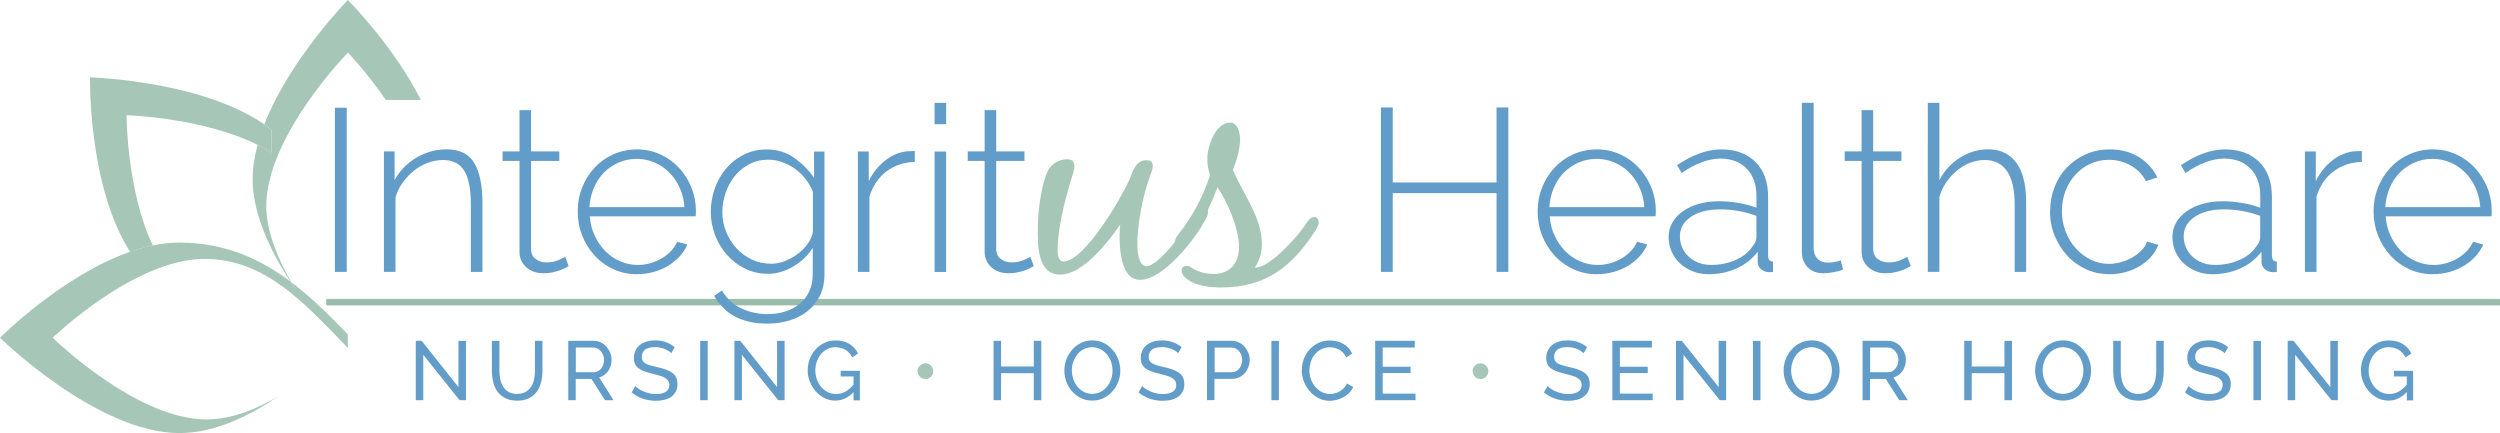 <?xml version="1.0" encoding="UTF-8"?>
<svg xmlns="http://www.w3.org/2000/svg" id="Outline" viewBox="0 0 388.55 67.3">
  <defs>
    <style>.cls-1{fill:#a6c7b7;}.cls-2{fill:#99bdab;}.cls-3{fill:#629dc9;}.cls-4{fill:none;stroke:#9abdaa;stroke-miterlimit:10;}</style>
  </defs>
  <g>
    <line class="cls-4" x1="50.71" y1="46.96" x2="388.55" y2="46.96"></line>
    <g>
      <path class="cls-3" d="m65.79,55.15v7.05h-1.17v-9.23h.91l5.72,7.19v-7.18h1.17v9.22h-.99l-5.64-7.05Z"></path>
      <path class="cls-3" d="m80.37,61.21c.54,0,.98-.1,1.34-.31.35-.21.64-.48.85-.81.21-.33.36-.72.45-1.14.09-.43.13-.86.13-1.31v-4.67h1.17v4.67c0,.62-.07,1.22-.21,1.77-.14.56-.37,1.05-.68,1.48-.31.42-.72.76-1.22,1.01s-1.1.37-1.81.37-1.36-.13-1.86-.39c-.5-.26-.91-.6-1.22-1.03-.31-.43-.53-.92-.66-1.48-.13-.56-.2-1.13-.2-1.72v-4.67h1.17v4.67c0,.46.05.9.14,1.33s.24.81.46,1.14c.21.33.49.6.84.8s.79.31,1.32.31Z"></path>
      <path class="cls-3" d="m88.32,62.2v-9.23h3.95c.41,0,.78.08,1.12.25.34.17.64.39.88.68s.44.6.58.95.21.71.21,1.07c0,.32-.05.63-.14.93-.09.3-.22.57-.39.81-.17.24-.37.45-.61.62s-.5.3-.8.38l2.24,3.54h-1.33l-2.11-3.31h-2.44v3.31h-1.17Zm1.17-4.35h2.79c.24,0,.46-.05.66-.16s.36-.24.5-.42c.14-.18.25-.38.32-.62.08-.23.12-.48.12-.73s-.05-.5-.14-.73c-.09-.23-.21-.43-.36-.61-.15-.18-.33-.32-.53-.42-.2-.1-.42-.15-.64-.15h-2.72v3.83Z"></path>
      <path class="cls-3" d="m104.35,54.91c-.1-.12-.24-.24-.42-.35-.17-.11-.37-.21-.59-.31-.22-.09-.45-.16-.71-.22-.26-.06-.52-.08-.8-.08-.72,0-1.25.13-1.58.4s-.5.64-.5,1.1c0,.25.05.46.14.62s.24.31.45.42c.2.12.46.22.76.31.3.09.66.18,1.08.27.48.1.91.22,1.29.36.39.13.71.3.99.5.27.2.48.44.62.73.14.29.21.64.21,1.05,0,.44-.09.83-.26,1.15s-.41.59-.71.81c-.3.21-.65.37-1.06.47s-.85.15-1.33.15c-.71,0-1.38-.11-2.02-.33-.64-.22-1.22-.54-1.74-.97l.56-.99c.14.15.32.29.54.44s.47.28.75.4c.28.12.58.21.91.29s.67.11,1.02.11c.66,0,1.17-.12,1.53-.35.36-.23.55-.58.55-1.05,0-.26-.06-.48-.18-.66-.12-.18-.29-.33-.51-.46-.23-.13-.5-.25-.84-.34-.33-.1-.71-.2-1.14-.31-.47-.11-.88-.23-1.23-.36-.36-.13-.65-.29-.89-.47-.24-.18-.42-.4-.54-.66-.12-.26-.18-.57-.18-.94,0-.44.08-.83.25-1.17.16-.34.39-.62.69-.86.29-.23.65-.41,1.05-.53.41-.12.85-.18,1.33-.18.62,0,1.19.1,1.69.29.5.19.95.45,1.34.77l-.55.95Z"></path>
      <path class="cls-3" d="m108.82,62.2v-9.22h1.17v9.22h-1.17Z"></path>
      <path class="cls-3" d="m115.31,55.15v7.05h-1.17v-9.23h.91l5.72,7.19v-7.18h1.17v9.22h-.99l-5.64-7.05Z"></path>
      <path class="cls-3" d="m132.64,60.95c-.81.88-1.75,1.31-2.81,1.31-.62,0-1.19-.13-1.71-.4s-.98-.62-1.36-1.06-.68-.94-.9-1.5c-.22-.56-.33-1.14-.33-1.74s.11-1.22.32-1.77.52-1.05.9-1.48.84-.77,1.37-1.02c.53-.25,1.1-.38,1.72-.38.89,0,1.63.19,2.2.56.58.37,1.02.86,1.32,1.46l-.9.62c-.28-.54-.65-.94-1.1-1.2-.46-.26-.98-.39-1.55-.39-.47,0-.89.1-1.27.31-.38.2-.71.47-.98.81s-.48.72-.62,1.16c-.15.44-.22.89-.22,1.36,0,.49.08.96.25,1.4.16.44.39.82.68,1.16.29.33.62.6,1.01.79.39.19.81.29,1.27.29,1.01,0,1.91-.49,2.72-1.46v-1.27h-1.99v-.88h2.98v4.6h-.99v-1.25Z"></path>
    </g>
    <path class="cls-1" d="m145.05,57.69c0,.17-.03.33-.1.48s-.15.27-.26.38-.24.19-.39.26c-.15.07-.31.1-.47.1s-.32-.03-.47-.1c-.15-.06-.28-.15-.39-.26-.11-.11-.2-.24-.27-.38s-.1-.31-.1-.48c0-.16.03-.32.1-.47s.15-.28.27-.39.24-.2.39-.27c.15-.06.3-.1.47-.1s.32.03.47.1c.15.07.28.15.39.27.11.11.2.24.26.39s.1.3.1.47Z"></path>
    <g>
      <path class="cls-3" d="m161.84,52.97v9.23h-1.17v-4.2h-5.08v4.2h-1.17v-9.23h1.17v3.99h5.08v-3.99h1.17Z"></path>
      <path class="cls-3" d="m169.75,62.26c-.65,0-1.24-.13-1.77-.4-.53-.26-.99-.62-1.37-1.05-.38-.44-.68-.94-.88-1.5-.21-.56-.31-1.14-.31-1.73s.11-1.2.33-1.77c.22-.56.53-1.06.92-1.5.39-.43.85-.78,1.38-1.03.53-.26,1.11-.38,1.74-.38s1.24.14,1.77.41c.53.27.98.63,1.37,1.07.38.44.68.94.88,1.5.21.56.31,1.13.31,1.71,0,.62-.11,1.2-.33,1.77-.22.56-.52,1.06-.91,1.49-.39.43-.84.77-1.38,1.03-.53.26-1.11.38-1.74.38Zm-3.16-4.68c0,.47.08.92.23,1.36.15.44.37.83.64,1.16.28.34.61.61,1,.81.39.2.82.3,1.3.3s.94-.11,1.33-.32c.39-.21.72-.49.99-.83.27-.34.48-.73.62-1.16.14-.43.21-.87.21-1.31,0-.47-.08-.92-.23-1.36-.15-.44-.37-.82-.65-1.16s-.62-.6-1-.8c-.39-.2-.81-.3-1.28-.3-.49,0-.94.1-1.33.31s-.72.48-.99.82c-.27.34-.48.72-.63,1.16-.15.43-.22.88-.22,1.33Z"></path>
      <path class="cls-3" d="m183.13,54.91c-.1-.12-.24-.24-.42-.35-.17-.11-.37-.21-.59-.31-.22-.09-.45-.16-.71-.22-.26-.06-.52-.08-.8-.08-.72,0-1.25.13-1.58.4s-.5.64-.5,1.1c0,.25.05.46.14.62s.24.31.45.42c.2.12.46.22.76.31.3.09.66.18,1.08.27.48.1.91.22,1.29.36.39.13.71.3.99.5.27.2.48.44.62.73.14.29.21.64.21,1.05,0,.44-.09.83-.26,1.15s-.41.59-.71.81c-.3.21-.65.37-1.06.47s-.85.15-1.33.15c-.71,0-1.38-.11-2.02-.33-.64-.22-1.22-.54-1.74-.97l.56-.99c.14.15.32.29.54.44s.47.28.75.4c.28.12.58.21.91.29s.67.11,1.02.11c.66,0,1.17-.12,1.53-.35.36-.23.55-.58.55-1.05,0-.26-.06-.48-.18-.66-.12-.18-.29-.33-.51-.46-.23-.13-.5-.25-.84-.34-.33-.1-.71-.2-1.14-.31-.47-.11-.88-.23-1.23-.36-.36-.13-.65-.29-.89-.47-.24-.18-.42-.4-.54-.66-.12-.26-.18-.57-.18-.94,0-.44.08-.83.25-1.17.16-.34.39-.62.69-.86.29-.23.65-.41,1.05-.53.41-.12.85-.18,1.33-.18.62,0,1.19.1,1.69.29.5.19.95.45,1.34.77l-.55.95Z"></path>
      <path class="cls-3" d="m187.59,62.2v-9.23h3.85c.41,0,.78.08,1.12.25.34.17.64.39.88.68s.44.6.58.95c.14.35.21.71.21,1.07s-.07.75-.2,1.1c-.13.36-.31.67-.55.95s-.52.5-.86.66c-.33.16-.7.25-1.11.25h-2.76v3.31h-1.17Zm1.17-4.35h2.69c.24,0,.46-.05.66-.15s.36-.24.5-.42.25-.38.33-.62c.08-.23.12-.48.12-.74s-.05-.52-.14-.75c-.09-.23-.21-.44-.36-.61-.15-.17-.33-.31-.53-.4-.2-.1-.42-.14-.64-.14h-2.61v3.83Z"></path>
      <path class="cls-3" d="m197.6,62.2v-9.22h1.17v9.22h-1.17Z"></path>
      <path class="cls-3" d="m202.33,57.52c0-.55.1-1.11.29-1.66s.48-1.04.86-1.48c.38-.44.84-.79,1.38-1.06s1.17-.4,1.86-.4c.82,0,1.53.19,2.12.56.59.37,1.03.86,1.31,1.46l-.92.6c-.14-.29-.31-.54-.5-.74-.2-.2-.41-.36-.64-.48-.23-.12-.47-.21-.71-.26-.24-.05-.48-.08-.71-.08-.51,0-.96.11-1.36.32-.39.21-.73.49-1,.83-.27.34-.47.73-.6,1.16-.13.43-.2.86-.2,1.29,0,.49.08.95.24,1.38.16.44.38.83.67,1.16s.62.61,1.01.81.81.3,1.27.3c.24,0,.49-.03.75-.09s.5-.16.73-.29c.23-.13.45-.3.66-.51.2-.2.37-.45.5-.73l.97.53c-.15.35-.35.65-.62.92s-.56.49-.9.67c-.33.18-.69.32-1.06.42-.37.1-.74.14-1.09.14-.63,0-1.21-.14-1.74-.42-.53-.28-.99-.64-1.37-1.09s-.68-.95-.9-1.52c-.21-.57-.32-1.15-.32-1.74Z"></path>
      <path class="cls-3" d="m220,61.16v1.04h-6.27v-9.23h6.15v1.04h-4.98v2.99h4.33v.98h-4.33v3.19h5.1Z"></path>
    </g>
    <path class="cls-1" d="m231.32,57.69c0,.17-.03.33-.1.48-.06.15-.15.27-.26.38-.11.11-.24.19-.39.26-.15.07-.31.1-.47.1s-.32-.03-.47-.1c-.15-.06-.28-.15-.39-.26s-.2-.24-.27-.38c-.06-.15-.1-.31-.1-.48,0-.16.03-.32.1-.47.07-.15.15-.28.27-.39.11-.11.24-.2.39-.27.15-.06.3-.1.47-.1s.32.03.47.1c.15.07.28.15.39.27.11.11.2.24.26.39.07.15.1.3.1.47Z"></path>
    <g>
      <path class="cls-3" d="m246.13,54.91c-.1-.12-.24-.24-.42-.35-.17-.11-.37-.21-.58-.31-.22-.09-.45-.16-.71-.22-.26-.06-.52-.08-.8-.08-.72,0-1.25.13-1.58.4-.33.27-.5.64-.5,1.1,0,.25.05.46.14.62.09.16.24.31.45.42.2.12.46.22.76.31.3.09.66.18,1.08.27.48.1.91.22,1.29.36.39.13.71.3.99.5.27.2.48.44.62.73.14.29.21.64.21,1.05,0,.44-.09.83-.26,1.15s-.41.59-.71.81c-.3.21-.65.37-1.06.47-.41.1-.85.15-1.33.15-.71,0-1.38-.11-2.02-.33-.64-.22-1.22-.54-1.74-.97l.56-.99c.14.15.32.29.54.44.22.15.47.28.75.4.28.12.58.21.91.29.33.07.67.11,1.02.11.66,0,1.17-.12,1.53-.35.36-.23.55-.58.55-1.05,0-.26-.06-.48-.17-.66-.12-.18-.29-.33-.51-.46s-.5-.25-.84-.34-.71-.2-1.14-.31c-.47-.11-.88-.23-1.23-.36s-.65-.29-.89-.47c-.24-.18-.42-.4-.54-.66-.12-.26-.18-.57-.18-.94,0-.44.08-.83.25-1.17.17-.34.39-.62.69-.86.29-.23.65-.41,1.05-.53.41-.12.85-.18,1.33-.18.62,0,1.19.1,1.69.29.5.19.95.45,1.34.77l-.55.95Z"></path>
      <path class="cls-3" d="m256.86,61.16v1.04h-6.27v-9.23h6.15v1.04h-4.98v2.99h4.33v.98h-4.33v3.19h5.1Z"></path>
      <path class="cls-3" d="m261.65,55.15v7.05h-1.17v-9.23h.91l5.72,7.19v-7.18h1.17v9.22h-.99l-5.64-7.05Z"></path>
      <path class="cls-3" d="m272.44,62.2v-9.22h1.17v9.22h-1.17Z"></path>
      <path class="cls-3" d="m281.54,62.26c-.65,0-1.24-.13-1.77-.4-.53-.26-.99-.62-1.37-1.05-.38-.44-.68-.94-.88-1.5-.21-.56-.31-1.14-.31-1.73s.11-1.2.33-1.77c.22-.56.53-1.06.92-1.5.39-.43.85-.78,1.38-1.03.53-.26,1.11-.38,1.74-.38s1.24.14,1.77.41c.53.27.98.63,1.37,1.07.38.44.68.94.88,1.5s.31,1.13.31,1.71c0,.62-.11,1.2-.33,1.77s-.52,1.06-.91,1.49c-.39.43-.84.77-1.38,1.03-.53.26-1.11.38-1.74.38Zm-3.16-4.68c0,.47.08.92.23,1.36s.37.83.64,1.16c.28.34.61.61,1,.81.39.2.82.3,1.3.3s.94-.11,1.33-.32c.39-.21.72-.49,1-.83.27-.34.48-.73.62-1.16.14-.43.21-.87.21-1.31,0-.47-.08-.92-.23-1.36-.15-.44-.37-.82-.65-1.16-.28-.33-.62-.6-1-.8-.39-.2-.81-.3-1.28-.3-.49,0-.94.1-1.33.31-.39.21-.72.48-.99.82-.27.34-.48.72-.63,1.16-.15.43-.22.88-.22,1.33Z"></path>
      <path class="cls-3" d="m289.48,62.2v-9.23h3.95c.41,0,.78.08,1.12.25.34.17.64.39.88.68s.44.6.58.95.21.71.21,1.07c0,.32-.04.63-.14.93-.09.3-.22.57-.39.81-.17.24-.37.45-.61.62-.24.17-.5.3-.8.38l2.24,3.54h-1.33l-2.11-3.31h-2.44v3.31h-1.17Zm1.17-4.35h2.79c.24,0,.46-.05.66-.16s.36-.24.5-.42c.14-.18.25-.38.33-.62.08-.23.12-.48.12-.73s-.05-.5-.14-.73c-.09-.23-.21-.43-.36-.61-.15-.18-.33-.32-.53-.42-.2-.1-.42-.15-.64-.15h-2.72v3.83Z"></path>
      <path class="cls-3" d="m312.7,52.97v9.23h-1.17v-4.2h-5.08v4.2h-1.17v-9.23h1.17v3.99h5.08v-3.99h1.17Z"></path>
      <path class="cls-3" d="m320.63,62.26c-.65,0-1.24-.13-1.77-.4-.53-.26-.99-.62-1.37-1.05-.38-.44-.68-.94-.88-1.5-.21-.56-.31-1.14-.31-1.73s.11-1.2.33-1.77c.22-.56.53-1.06.92-1.5.39-.43.85-.78,1.38-1.03.53-.26,1.11-.38,1.74-.38s1.24.14,1.77.41c.53.27.98.63,1.37,1.07.38.44.68.94.88,1.5s.31,1.13.31,1.71c0,.62-.11,1.2-.33,1.77s-.52,1.06-.91,1.49c-.39.43-.84.77-1.38,1.03-.53.26-1.11.38-1.74.38Zm-3.16-4.68c0,.47.08.92.23,1.36s.37.83.64,1.16c.28.34.61.61,1,.81.39.2.82.3,1.3.3s.94-.11,1.33-.32c.39-.21.72-.49,1-.83.27-.34.48-.73.62-1.16.14-.43.21-.87.21-1.31,0-.47-.08-.92-.23-1.36-.15-.44-.37-.82-.65-1.16-.28-.33-.62-.6-1-.8-.39-.2-.81-.3-1.28-.3-.49,0-.94.1-1.33.31-.39.21-.72.48-.99.82-.27.34-.48.72-.63,1.16-.15.43-.22.88-.22,1.33Z"></path>
      <path class="cls-3" d="m332.35,61.21c.54,0,.98-.1,1.34-.31.36-.21.64-.48.85-.81.21-.33.36-.72.45-1.14.09-.43.13-.86.13-1.31v-4.67h1.17v4.67c0,.62-.07,1.22-.21,1.77-.14.56-.37,1.05-.68,1.48-.31.42-.72.76-1.21,1.01-.5.25-1.1.37-1.81.37s-1.36-.13-1.86-.39c-.5-.26-.91-.6-1.22-1.03-.31-.43-.53-.92-.66-1.48-.13-.56-.2-1.13-.2-1.72v-4.67h1.17v4.67c0,.46.05.9.14,1.33s.24.81.46,1.14c.21.33.49.6.84.8.35.2.79.31,1.32.31Z"></path>
      <path class="cls-3" d="m345.76,54.91c-.1-.12-.24-.24-.42-.35-.17-.11-.37-.21-.58-.31-.22-.09-.45-.16-.71-.22-.26-.06-.52-.08-.8-.08-.72,0-1.25.13-1.58.4-.33.27-.5.64-.5,1.1,0,.25.05.46.14.62.09.16.24.31.45.42.2.12.46.22.76.31.3.09.66.18,1.08.27.48.1.91.22,1.29.36.39.13.71.3.99.5.27.2.48.44.62.73.14.29.21.64.21,1.05,0,.44-.09.83-.26,1.15s-.41.59-.71.81c-.3.21-.65.37-1.06.47-.41.1-.85.15-1.33.15-.71,0-1.38-.11-2.02-.33-.64-.22-1.22-.54-1.74-.97l.56-.99c.14.15.32.29.54.44.22.15.47.28.75.4.28.12.58.21.91.29.33.07.67.11,1.02.11.66,0,1.17-.12,1.53-.35.36-.23.55-.58.55-1.05,0-.26-.06-.48-.17-.66-.12-.18-.29-.33-.51-.46s-.5-.25-.84-.34-.71-.2-1.14-.31c-.47-.11-.88-.23-1.23-.36s-.65-.29-.89-.47c-.24-.18-.42-.4-.54-.66-.12-.26-.18-.57-.18-.94,0-.44.08-.83.25-1.17.17-.34.39-.62.69-.86.29-.23.65-.41,1.05-.53.41-.12.85-.18,1.33-.18.62,0,1.19.1,1.69.29.5.19.95.45,1.34.77l-.55.95Z"></path>
      <path class="cls-3" d="m350.23,62.2v-9.22h1.17v9.22h-1.17Z"></path>
      <path class="cls-3" d="m356.72,55.15v7.05h-1.17v-9.23h.91l5.72,7.19v-7.18h1.17v9.22h-.99l-5.64-7.05Z"></path>
      <path class="cls-3" d="m374.04,60.95c-.81.88-1.75,1.31-2.81,1.31-.62,0-1.19-.13-1.71-.4-.53-.27-.98-.62-1.36-1.06-.38-.44-.68-.94-.9-1.5-.22-.56-.33-1.14-.33-1.74s.11-1.22.33-1.77c.22-.56.51-1.05.9-1.48s.84-.77,1.37-1.02c.53-.25,1.1-.38,1.72-.38.89,0,1.63.19,2.2.56.58.37,1.02.86,1.32,1.46l-.9.62c-.28-.54-.65-.94-1.1-1.2-.46-.26-.98-.39-1.55-.39-.47,0-.89.1-1.27.31-.38.2-.71.47-.98.81s-.48.72-.62,1.16c-.15.44-.22.89-.22,1.36,0,.49.08.96.25,1.4.17.44.39.82.68,1.16.29.33.62.6,1.01.79.39.19.81.29,1.27.29,1.01,0,1.91-.49,2.72-1.46v-1.27h-1.99v-.88h2.98v4.6h-.99v-1.25Z"></path>
    </g>
  </g>
  <path class="cls-1" d="m42.2,23.71c-.69-.44-1.42-.84-2.16-1.21-.49,1.81-.78,3.62-.78,5.39,0,5.06,2.51,10.71,5.84,15.83.05.04.11.08.16.12-2.22-3.83-3.88-8.18-3.88-11.75,0-10.97,12.69-23.91,12.7-23.91,0,0,2.9,3.01,5.88,7.35h5.46C61.04,6.93,54.06,0,54.06,0c0,0-9.03,9.21-12.99,19.34.38.27.76.54,1.12.82v3.55"></path>
  <path class="cls-2" d="m53.97,52.6s.05.07.08.1v-.18s-.06.05-.08.08"></path>
  <path class="cls-2" d="m45.94,45c-.24-.38-.46-.77-.69-1.16-.05-.04-.11-.08-.16-.12.28.43.56.86.85,1.28"></path>
  <path class="cls-1" d="m54.05,51.95c-2.74-2.83-5.59-5.69-8.8-8.11.23.39.45.78.69,1.16-.29-.42-.57-.85-.85-1.28-4.69-3.49-10.17-6.02-17.24-6.02-1.35,0-2.73.16-4.1.44-1.18.24-2.36.58-3.53.98C9.59,42.84,0,52.5,0,52.5h0s15.1,14.81,27.89,14.81c5.48,0,11.02-2.72,15.56-5.84-3.47,2.09-7.43,3.72-11.35,3.72-10.97,0-23.91-12.7-23.91-12.7h0s12.68-12.25,23.59-12.25c9.51,0,15.63,6.98,22.28,13.84v-1.39s-.05-.07-.08-.1c.03-.03.06-.05.08-.08v-.57"></path>
  <path class="cls-1" d="m41.08,19.34c-9.89-6.84-27.09-7.32-27.09-7.32,0,0-.34,16.83,6.23,27.12,1.17-.41,2.35-.74,3.53-.98-4.08-8.58-4.08-20.25-4.08-20.25,0,0,11.8.33,20.36,4.6.75.37,1.47.77,2.16,1.21v-3.55c-.36-.29-.74-.56-1.12-.82"></path>
  <g>
    <g>
      <path class="cls-3" d="m52.05,42.26v-25.52h1.84v25.52h-1.84Z"></path>
      <path class="cls-3" d="m74.98,42.26h-1.8v-10.44c0-2.42-.34-4.19-1.03-5.29-.68-1.1-1.78-1.66-3.29-1.66-.79,0-1.58.14-2.36.43-.78.29-1.5.7-2.16,1.22-.66.53-1.24,1.15-1.75,1.85-.5.71-.88,1.47-1.12,2.29v11.59h-1.8v-18.72h1.66v4.46c.38-.72.86-1.37,1.44-1.96.58-.59,1.21-1.09,1.91-1.51.7-.42,1.45-.74,2.25-.97.8-.23,1.63-.34,2.47-.34,2.04,0,3.48.71,4.32,2.14.84,1.43,1.26,3.47,1.26,6.14v10.76Z"></path>
      <path class="cls-3" d="m88.37,41.36c-.1.05-.26.14-.49.27-.23.13-.52.26-.86.38-.35.12-.74.23-1.17.32-.43.1-.9.14-1.4.14s-.98-.07-1.42-.22c-.44-.14-.83-.36-1.17-.65-.34-.29-.61-.64-.81-1.04-.2-.41-.31-.89-.31-1.44v-14.11h-2.63v-1.48h2.63v-6.41h1.8v6.41h4.39v1.48h-4.39v13.68c0,.7.24,1.22.72,1.57.48.35,1.03.52,1.66.52.74,0,1.39-.13,1.93-.38s.87-.41.99-.49l.54,1.44Z"></path>
      <path class="cls-3" d="m99.03,42.62c-1.32,0-2.54-.26-3.67-.77-1.13-.52-2.11-1.22-2.93-2.12-.83-.9-1.48-1.94-1.94-3.11-.47-1.18-.7-2.44-.7-3.78s.23-2.56.7-3.73c.47-1.16,1.11-2.18,1.93-3.06.82-.88,1.79-1.57,2.92-2.07,1.13-.5,2.34-.76,3.64-.76s2.54.26,3.65.77c1.12.52,2.08,1.21,2.9,2.09.82.88,1.46,1.9,1.93,3.06.47,1.16.7,2.39.7,3.69,0,.12,0,.27-.02.45-.01.18-.02.29-.02.34h-16.45c.07,1.08.32,2.08.76,3.01.43.92.98,1.72,1.64,2.39.66.67,1.42,1.2,2.29,1.58.86.38,1.79.58,2.77.58.65,0,1.29-.09,1.93-.27.64-.18,1.22-.43,1.76-.74.54-.31,1.02-.69,1.44-1.13.42-.44.75-.93.99-1.46l1.58.43c-.29.67-.69,1.29-1.21,1.85-.52.56-1.12,1.05-1.8,1.46-.68.41-1.43.73-2.25.95-.82.23-1.66.34-2.52.34Zm7.34-10.44c-.07-1.1-.32-2.11-.74-3.02-.42-.91-.96-1.7-1.62-2.36-.66-.66-1.42-1.18-2.29-1.55-.86-.37-1.79-.56-2.77-.56s-1.91.19-2.77.56c-.86.37-1.63.89-2.29,1.55-.66.66-1.19,1.45-1.58,2.38-.4.92-.63,1.93-.7,3.01h14.76Z"></path>
      <path class="cls-3" d="m119.33,42.55c-1.3,0-2.48-.27-3.56-.81s-2.02-1.26-2.81-2.16-1.4-1.93-1.84-3.08c-.43-1.15-.65-2.34-.65-3.56s.21-2.5.63-3.67c.42-1.18,1.01-2.21,1.78-3.11.77-.9,1.69-1.61,2.75-2.14,1.07-.53,2.24-.79,3.51-.79,1.63,0,3.05.43,4.27,1.28,1.21.85,2.25,1.89,3.11,3.11v-4.07h1.62v19.08c0,1.27-.24,2.39-.72,3.35-.48.96-1.12,1.76-1.93,2.39-.8.64-1.74,1.12-2.81,1.44-1.07.32-2.19.49-3.37.49-1.08,0-2.05-.1-2.92-.31-.86-.2-1.63-.49-2.29-.86-.66-.37-1.25-.83-1.76-1.37-.52-.54-.97-1.13-1.35-1.78l1.22-.83c.74,1.27,1.75,2.2,3.02,2.79,1.27.59,2.63.88,4.07.88.96,0,1.87-.13,2.72-.4.85-.26,1.6-.65,2.23-1.17.64-.52,1.14-1.16,1.51-1.93.37-.77.56-1.67.56-2.7v-4.1c-.77,1.2-1.79,2.17-3.06,2.92-1.27.74-2.59,1.12-3.96,1.12Zm.43-1.55c.79,0,1.56-.15,2.3-.45.74-.3,1.42-.69,2.03-1.17.61-.48,1.12-1.02,1.53-1.62.41-.6.65-1.2.72-1.8v-6.16c-.29-.72-.67-1.39-1.15-2-.48-.61-1.03-1.13-1.64-1.57-.61-.43-1.27-.77-1.98-1.03s-1.42-.38-2.14-.38c-1.13,0-2.14.24-3.02.72-.89.48-1.64,1.1-2.25,1.87-.61.77-1.08,1.64-1.4,2.61-.32.97-.49,1.95-.49,2.93,0,1.08.19,2.1.58,3.06.38.96.92,1.81,1.6,2.56.68.74,1.48,1.33,2.38,1.76.9.43,1.88.65,2.93.65Z"></path>
      <path class="cls-3" d="m142.19,25.16c-1.7.05-3.18.55-4.43,1.49-1.25.95-2.12,2.25-2.63,3.91v11.7h-1.8v-18.72h1.69v4.61c.65-1.32,1.51-2.39,2.57-3.22,1.07-.83,2.21-1.3,3.44-1.42.24,0,.46,0,.65-.02.19-.01.36-.02.5-.02v1.69Z"></path>
      <path class="cls-3" d="m145.25,19.3v-3.31h1.8v3.31h-1.8Zm0,22.97v-18.72h1.8v18.72h-1.8Z"></path>
      <path class="cls-3" d="m160.66,41.36c-.1.05-.26.14-.49.27-.23.13-.52.26-.86.38-.35.12-.74.23-1.17.32-.43.1-.9.14-1.4.14s-.98-.07-1.42-.22c-.44-.14-.83-.36-1.17-.65-.34-.29-.61-.64-.81-1.04-.2-.41-.31-.89-.31-1.44v-14.11h-2.63v-1.48h2.63v-6.41h1.8v6.41h4.39v1.48h-4.39v13.68c0,.7.24,1.22.72,1.57.48.35,1.03.52,1.66.52.74,0,1.39-.13,1.93-.38s.87-.41.99-.49l.54,1.44Z"></path>
    </g>
    <g>
      <path class="cls-1" d="m162.62,27.1c.48-1.44,1.78-2.35,3.26-2.35.72,0,1.1.34,1.1,1.06,0,.53-.19,1.06-.34,1.58-1.01,3.17-2.26,8.02-2.26,11.33,0,.62,0,1.92.91,1.92,3.22,0,8.98-9.84,10.22-12.67.53-1.2.96-3.07,2.59-3.07.58,0,1.06.14,1.06.82,0,.62-.29,1.25-.48,1.82-1.06,2.78-1.92,7.44-1.92,10.42,0,.91.14,3.41,1.44,3.41,1.92,0,6.34-6.14,7.39-7.82.29-.43.91-1.44,1.49-1.44s.67.43.67.91c0,.34-.19.72-.34,1.01-1.54,3.02-6.58,9.46-10.23,9.46-2.93,0-3.17-4.66-3.17-6.77,0-.62,0-1.2.1-1.82-1.87,2.69-5.76,7.78-9.36,7.78-3.41,0-3.46-4.32-3.46-6.77,0-2.88.38-6.05,1.3-8.78Z"></path>
      <path class="cls-1" d="m191.61,26.38c1.54,3.7,4.51,7.39,4.51,11.52,0,1.3-.34,2.59-1.1,3.7,2.26.1,6.67-4.85,7.82-6.62.29-.43.77-1.25,1.39-1.25.58,0,.72.48.72.96,0,.34-.29.72-.43,1.01-3.6,5.66-7.73,8.98-14.69,8.98-1.82,0-4.27-.24-5.66-1.58-.29-.29-.53-.62-.53-1.06,0-.48.34-.72.77-.72.38,0,.58.14.86.34,1.06.67,2.16.91,3.41.91,2.54,0,3.89-1.73,3.89-4.18,0-2.88-1.78-6.96-3.36-9.31-.91,2.59-2.78,6.53-4.7,8.45-.29.29-.77.77-1.25.77-.38,0-.67-.29-.67-.67,0-.48.29-.86.58-1.25,2.16-2.69,3.84-5.86,4.9-9.17-.29-.82-.43-1.68-.43-2.54,0-1.87,1.25-5.62,3.55-5.62,1.2,0,1.54,1.63,1.54,2.59,0,1.58-.53,3.26-1.1,4.75Z"></path>
    </g>
    <g>
      <path class="cls-3" d="m234.43,16.7v25.56h-1.84v-12.24h-16.13v12.24h-1.84v-25.56h1.84v11.66h16.13v-11.66h1.84Z"></path>
      <path class="cls-3" d="m248.22,42.62c-1.32,0-2.54-.26-3.67-.77-1.13-.52-2.11-1.22-2.93-2.12s-1.48-1.94-1.94-3.11c-.47-1.18-.7-2.44-.7-3.78s.23-2.56.7-3.73c.47-1.16,1.11-2.18,1.93-3.06.82-.88,1.79-1.57,2.92-2.07s2.34-.76,3.64-.76,2.54.26,3.65.77c1.12.52,2.08,1.21,2.9,2.09.82.88,1.46,1.9,1.93,3.06.47,1.16.7,2.39.7,3.69,0,.12,0,.27-.02.45-.01.18-.02.29-.02.34h-16.45c.07,1.08.32,2.08.76,3.01.43.92.98,1.72,1.64,2.39.66.67,1.42,1.2,2.29,1.58.86.38,1.79.58,2.77.58.65,0,1.29-.09,1.93-.27.64-.18,1.22-.43,1.76-.74.54-.31,1.02-.69,1.44-1.13.42-.44.75-.93.99-1.46l1.58.43c-.29.67-.69,1.29-1.21,1.85-.52.56-1.12,1.05-1.8,1.46-.68.41-1.43.73-2.25.95-.82.23-1.66.34-2.52.34Zm7.34-10.44c-.07-1.1-.32-2.11-.74-3.02-.42-.91-.96-1.7-1.62-2.36-.66-.66-1.42-1.18-2.29-1.55s-1.79-.56-2.77-.56-1.91.19-2.77.56-1.63.89-2.29,1.55c-.66.66-1.19,1.45-1.58,2.38-.4.92-.63,1.93-.7,3.01h14.76Z"></path>
      <path class="cls-3" d="m265.53,42.62c-.86,0-1.67-.15-2.43-.45s-1.42-.71-1.98-1.22c-.56-.52-1-1.13-1.31-1.84-.31-.71-.47-1.47-.47-2.29s.19-1.56.58-2.23c.38-.67.92-1.25,1.62-1.75.7-.49,1.52-.88,2.47-1.15s2-.41,3.15-.41c1.01,0,2.03.09,3.06.27s1.96.43,2.77.74v-1.84c0-1.78-.5-3.19-1.51-4.23-1.01-1.04-2.38-1.57-4.1-1.57-.94,0-1.91.19-2.93.58-1.02.38-2.05.94-3.08,1.66l-.72-1.22c2.42-1.63,4.7-2.45,6.84-2.45,2.25,0,4.04.65,5.35,1.96,1.31,1.31,1.96,3.11,1.96,5.42v9.14c0,.6.25.9.76.9v1.62c-.12.02-.23.04-.34.04h-.31c-.43,0-.83-.15-1.19-.45-.36-.3-.54-.69-.54-1.17v-1.55c-.86,1.13-1.96,1.99-3.29,2.59s-2.78.9-4.34.9Zm.36-1.44c1.39,0,2.68-.26,3.85-.77,1.18-.52,2.05-1.22,2.63-2.11.41-.48.61-.96.61-1.44v-3.31c-1.82-.67-3.7-1.01-5.62-1.01s-3.38.38-4.54,1.15c-1.15.77-1.73,1.78-1.73,3.02,0,.62.12,1.21.36,1.76s.58,1.03,1.01,1.42c.43.4.94.71,1.53.94s1.22.34,1.89.34Z"></path>
      <path class="cls-3" d="m280.04,15.98h1.84v22.57c0,.7.2,1.25.59,1.66.4.41.94.61,1.64.61.26,0,.58-.03.95-.09.37-.06.71-.15,1.03-.27l.36,1.44c-.41.17-.91.31-1.51.41-.6.11-1.12.16-1.55.16-1.01,0-1.82-.31-2.43-.92-.61-.61-.92-1.43-.92-2.47V15.98Z"></path>
      <path class="cls-3" d="m296.96,41.36c-.1.05-.26.14-.49.27-.23.13-.52.26-.86.38-.35.12-.74.23-1.17.32-.43.1-.9.14-1.4.14s-.98-.07-1.42-.22-.83-.36-1.17-.65-.61-.64-.81-1.04c-.2-.41-.31-.89-.31-1.44v-14.11h-2.63v-1.48h2.63v-6.41h1.8v6.41h4.39v1.48h-4.39v13.68c0,.7.24,1.22.72,1.57.48.35,1.03.52,1.66.52.74,0,1.39-.13,1.93-.38s.87-.41.99-.49l.54,1.44Z"></path>
      <path class="cls-3" d="m314.92,42.26h-1.8v-10.44c0-2.33-.4-4.07-1.19-5.22-.79-1.15-1.94-1.73-3.46-1.73-.77,0-1.52.14-2.27.43-.74.29-1.43.7-2.07,1.22-.64.53-1.19,1.15-1.67,1.85-.48.71-.83,1.47-1.04,2.29v11.59h-1.8V15.98h1.8v12.02c.77-1.46,1.83-2.63,3.19-3.49,1.36-.86,2.81-1.3,4.37-1.3,1.03,0,1.92.19,2.66.58s1.36.94,1.85,1.66c.49.72.85,1.59,1.08,2.61.23,1.02.34,2.17.34,3.44v10.76Z"></path>
      <path class="cls-3" d="m318.63,32.83c0-1.32.23-2.57.68-3.74.46-1.18,1.1-2.2,1.93-3.06.83-.86,1.81-1.55,2.93-2.05s2.36-.76,3.71-.76c1.7,0,3.2.38,4.48,1.15,1.28.77,2.26,1.84,2.93,3.2l-1.76.58c-.55-1.03-1.34-1.84-2.38-2.43-1.03-.59-2.16-.88-3.38-.88-1.03,0-1.99.2-2.88.61-.89.41-1.66.97-2.32,1.69-.66.72-1.18,1.57-1.55,2.54-.37.97-.56,2.02-.56,3.15s.2,2.19.59,3.19c.4,1,.92,1.86,1.58,2.59.66.73,1.43,1.31,2.32,1.75.89.43,1.84.65,2.84.65.65,0,1.29-.1,1.93-.29.64-.19,1.22-.44,1.76-.76.54-.31,1.01-.68,1.4-1.1.4-.42.67-.86.81-1.31l1.76.5c-.24.65-.61,1.25-1.1,1.82-.49.56-1.07,1.05-1.75,1.46-.67.41-1.41.73-2.21.95-.8.23-1.64.34-2.5.34-1.32,0-2.54-.26-3.67-.77-1.13-.52-2.11-1.22-2.93-2.12s-1.48-1.94-1.96-3.11c-.48-1.18-.72-2.44-.72-3.78Z"></path>
      <path class="cls-3" d="m343.83,42.62c-.86,0-1.67-.15-2.43-.45s-1.42-.71-1.98-1.22c-.56-.52-1-1.13-1.31-1.84-.31-.71-.47-1.47-.47-2.29s.19-1.56.58-2.23c.38-.67.92-1.25,1.62-1.75.7-.49,1.52-.88,2.47-1.15s2-.41,3.15-.41c1.01,0,2.03.09,3.06.27s1.96.43,2.77.74v-1.84c0-1.78-.5-3.19-1.51-4.23-1.01-1.04-2.38-1.57-4.1-1.57-.94,0-1.91.19-2.93.58-1.02.38-2.05.94-3.08,1.66l-.72-1.22c2.42-1.63,4.7-2.45,6.84-2.45,2.25,0,4.04.65,5.35,1.96,1.31,1.31,1.96,3.11,1.96,5.42v9.14c0,.6.25.9.76.9v1.62c-.12.02-.23.04-.34.04h-.31c-.43,0-.83-.15-1.19-.45-.36-.3-.54-.69-.54-1.17v-1.55c-.86,1.13-1.96,1.99-3.29,2.59s-2.78.9-4.34.9Zm.36-1.44c1.39,0,2.68-.26,3.85-.77,1.18-.52,2.05-1.22,2.63-2.11.41-.48.61-.96.61-1.44v-3.31c-1.82-.67-3.7-1.01-5.62-1.01s-3.38.38-4.54,1.15c-1.15.77-1.73,1.78-1.73,3.02,0,.62.12,1.21.36,1.76s.58,1.03,1.01,1.42c.43.4.94.71,1.53.94s1.22.34,1.89.34Z"></path>
      <path class="cls-3" d="m367.09,25.16c-1.7.05-3.18.55-4.43,1.49-1.25.95-2.12,2.25-2.63,3.91v11.7h-1.8v-18.72h1.69v4.61c.65-1.32,1.51-2.39,2.57-3.22,1.07-.83,2.21-1.3,3.44-1.42.24,0,.46,0,.65-.02.19-.01.36-.02.5-.02v1.69Z"></path>
      <path class="cls-3" d="m378.14,42.62c-1.32,0-2.54-.26-3.67-.77-1.13-.52-2.11-1.22-2.93-2.12s-1.48-1.94-1.94-3.11c-.47-1.18-.7-2.44-.7-3.78s.23-2.56.7-3.73c.47-1.16,1.11-2.18,1.93-3.06.82-.88,1.79-1.57,2.92-2.07s2.34-.76,3.64-.76,2.54.26,3.65.77c1.12.52,2.08,1.21,2.9,2.09.82.88,1.46,1.9,1.93,3.06.47,1.16.7,2.39.7,3.69,0,.12,0,.27-.02.45-.01.18-.02.29-.02.34h-16.45c.07,1.08.32,2.08.76,3.01.43.92.98,1.72,1.64,2.39.66.67,1.42,1.2,2.29,1.58.86.38,1.79.58,2.77.58.65,0,1.29-.09,1.93-.27.64-.18,1.22-.43,1.76-.74.54-.31,1.02-.69,1.44-1.13.42-.44.75-.93.99-1.46l1.58.43c-.29.67-.69,1.29-1.21,1.85-.52.56-1.12,1.05-1.8,1.46-.68.41-1.43.73-2.25.95-.82.23-1.66.34-2.52.34Zm7.34-10.44c-.07-1.1-.32-2.11-.74-3.02-.42-.91-.96-1.7-1.62-2.36-.66-.66-1.42-1.18-2.29-1.55s-1.79-.56-2.77-.56-1.91.19-2.77.56-1.63.89-2.29,1.55c-.66.66-1.19,1.45-1.58,2.38-.4.92-.63,1.93-.7,3.01h14.76Z"></path>
    </g>
  </g>
</svg>
